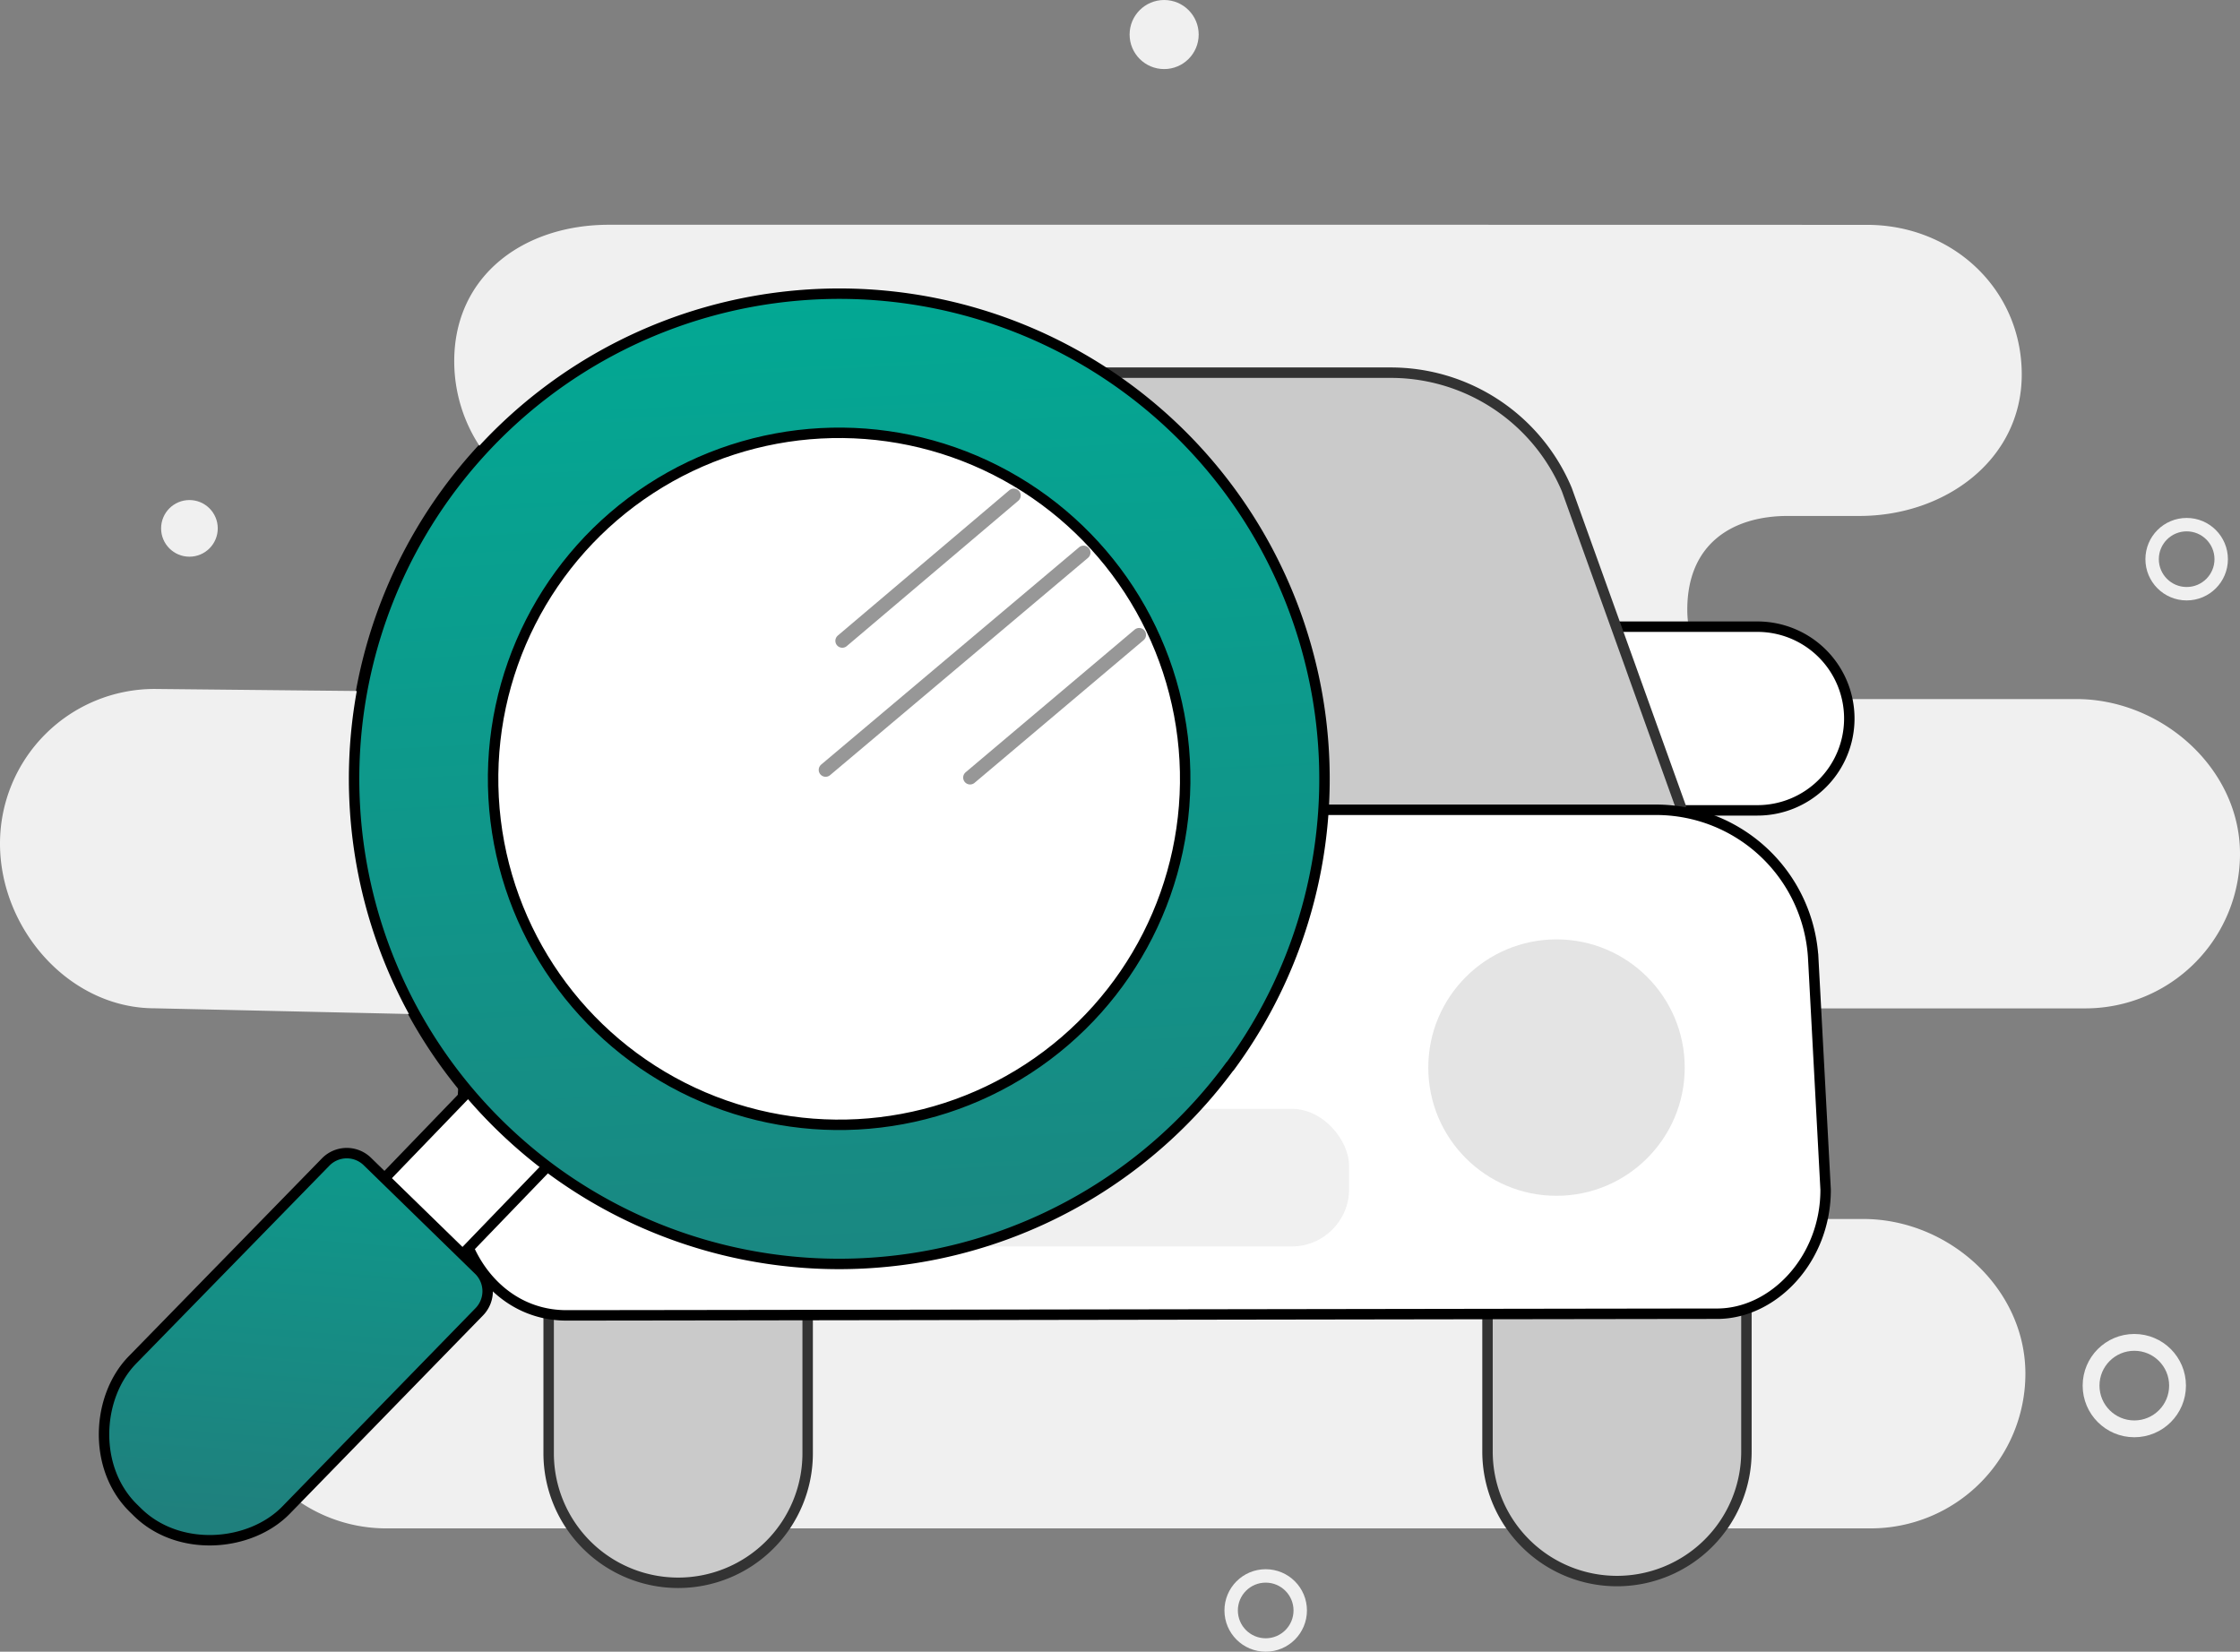 <?xml version="1.0" encoding="UTF-8"?> <svg xmlns="http://www.w3.org/2000/svg" xmlns:xlink="http://www.w3.org/1999/xlink" viewBox="0 0 270.44 199.44"><rect x="0" y="0" width="270.44" height="199.44" fill="#808080" stroke="none"/> <defs> <style>.a,.b,.d,.h,.j,.k{stroke:#000;}.a,.b,.d,.e,.f,.g,.h,.j,.k,.l{stroke-miterlimit:10;}.a,.b{stroke-width:1.47px;}.a,.k{fill:url(#a);}.b,.i{fill:#e4e4e4;}.c{fill:#f0f0f0;}.d{fill:#fff;}.d,.e,.j,.k{stroke-width:1.26px;}.e{fill:#cacaca;stroke:#333;}.f,.g,.h,.l{fill:none;}.f,.g{stroke:#f0f0f0;}.f{stroke-width:1.62px;}.g{stroke-width:2.03px;}.h{stroke-width:1.31px;}.j{fill:url(#b);}.l{stroke:#979797;stroke-linecap:round;stroke-width:1.67px;}</style> <linearGradient id="a" x1="1586.71" y1="7396.02" x2="1586.71" y2="7237.91" gradientTransform="matrix(1, -0.05, -0.05, -1, -1121.39, 7496.7)" gradientUnits="userSpaceOnUse"> <stop offset="0" stop-color="#00ac96"></stop> <stop offset="1" stop-color="#1f807d"></stop> </linearGradient> <linearGradient id="b" x1="1078.38" y1="8458.95" x2="1078.38" y2="8377.5" gradientTransform="matrix(1, 0.08, 0.08, -1, -1738.27, 8473.23)" xlink:href="#a"></linearGradient> </defs> <title>Asset 2</title> <path class="a" d="M148.49,128.76A58.58,58.58,0,0,1,66.6,141.23a59.42,59.42,0,0,1-5.86-4.95,58.58,58.58,0,1,1,87.78-7.53Z"></path> <circle class="b" cx="101.31" cy="94.04" r="41.78" transform="translate(-4.92 5.6) rotate(-3.09)"></circle> <path class="c" d="M172.18,27.14H73.52c-10.32,0-18.68,6.16-18.68,16.47h0A18.68,18.68,0,0,0,73.52,62.29h58.93a11.25,11.25,0,0,1,11.22,9.21A11.05,11.05,0,0,1,132.8,84.35L18.67,83.19A18.67,18.67,0,0,0,0,101.86H0c0,10.32,8.37,19.89,18.67,19.89l33.88.76A12.73,12.73,0,0,1,65.1,135.24v.29a12.73,12.73,0,0,1-12.55,12.72l-5.92.37c-10.31,0-18.67,6.94-18.67,17.25h0a18.68,18.68,0,0,0,18.67,18.68H225.85a18.68,18.68,0,0,0,18.68-18.68h0c0-10.31-9.27-18.68-19.59-18.68h-72.3a12.72,12.72,0,0,1-12.73-12.71h0a12.72,12.72,0,0,1,12.72-12.72h99.14a18.67,18.67,0,0,0,18.67-18.67h0c0-10.31-9.46-18.68-19.77-18.68H216.16c-5.47,0-12.45-2.86-12.45-10.8s5.44-11.31,12.14-11.31h8.65c10.32,0,19.59-6.77,19.59-17.08h0c0-10.32-8.37-18.07-18.68-18.07Z"></path> <path class="d" d="M195.06,75.67h17.12a11.09,11.09,0,0,1,11.09,11.09h0a11.09,11.09,0,0,1-11.09,11.09H203"></path> <path class="e" d="M203,97.63,189.17,59.13A23.05,23.05,0,0,0,167.9,45h-60A23.05,23.05,0,0,0,86.59,59.13L72.71,97.63"></path> <path class="e" d="M210.85,153.7v21.58a15.63,15.63,0,0,1-15.63,15.63h0a15.63,15.63,0,0,1-15.63-15.63V155.92"></path> <circle class="f" cx="152.81" cy="194.46" r="4.17"></circle> <circle class="f" cx="264" cy="67.52" r="4.17"></circle> <circle class="c" cx="22.87" cy="63.8" r="3.42"></circle> <circle class="c" cx="140.55" cy="4.17" r="4.17"></circle> <circle class="g" cx="257.68" cy="167.31" r="5.22"></circle> <path class="e" d="M66.24,153.91v21.58a15.64,15.64,0,0,0,15.64,15.63h0a15.63,15.63,0,0,0,15.63-15.63V156.64"></path> <path class="h" d="M80.69,75.67H63.57A11.09,11.09,0,0,0,52.48,86.76h0A11.09,11.09,0,0,0,63.57,97.84h9.15"></path> <circle class="h" cx="87.17" cy="129.13" r="15.48"></circle> <path class="d" d="M207.29,158.63c6.88,0,13.15-6.65,13.12-15l-1.49-27.85a19,19,0,0,0-19-18H75.8a19,19,0,0,0-19,18l-1.52,27.85c-.46,7.12,4.66,15.2,13.12,15.2S200.41,158.63,207.29,158.63Z"></path> <circle class="i" cx="187.92" cy="128.91" r="15.48"></circle> <rect class="c" x="102.74" y="133.89" width="60.14" height="16.61" rx="6.91" ry="6.91"></rect> <polyline class="d" points="57.28 131.02 43.83 144.97 53.44 153.96 66.75 140.15"></polyline> <path class="j" d="M57.82,153.38a3.56,3.56,0,0,1,.06,5L34.54,182.34c-4.33,4.44-12.92,5.15-17.91.28l-.49-.48c-5-4.87-4.49-13.49-.15-17.93L39.33,140.3a3.56,3.56,0,0,1,5-.07Z"></path> <path class="k" d="M148.49,128.76A58.58,58.58,0,0,1,66.6,141.23a59.42,59.42,0,0,1-5.86-4.95,58.58,58.58,0,1,1,87.78-7.53Z"></path> <circle class="d" cx="101.31" cy="94.04" r="41.78" transform="translate(-4.92 5.6) rotate(-3.09)"></circle> <line class="l" x1="130.82" y1="66.72" x2="99.68" y2="92.96"></line> <line class="l" x1="137.53" y1="76.66" x2="117.12" y2="93.89"></line> <line class="l" x1="122.4" y1="59.83" x2="101.69" y2="77.38"></line> </svg> 